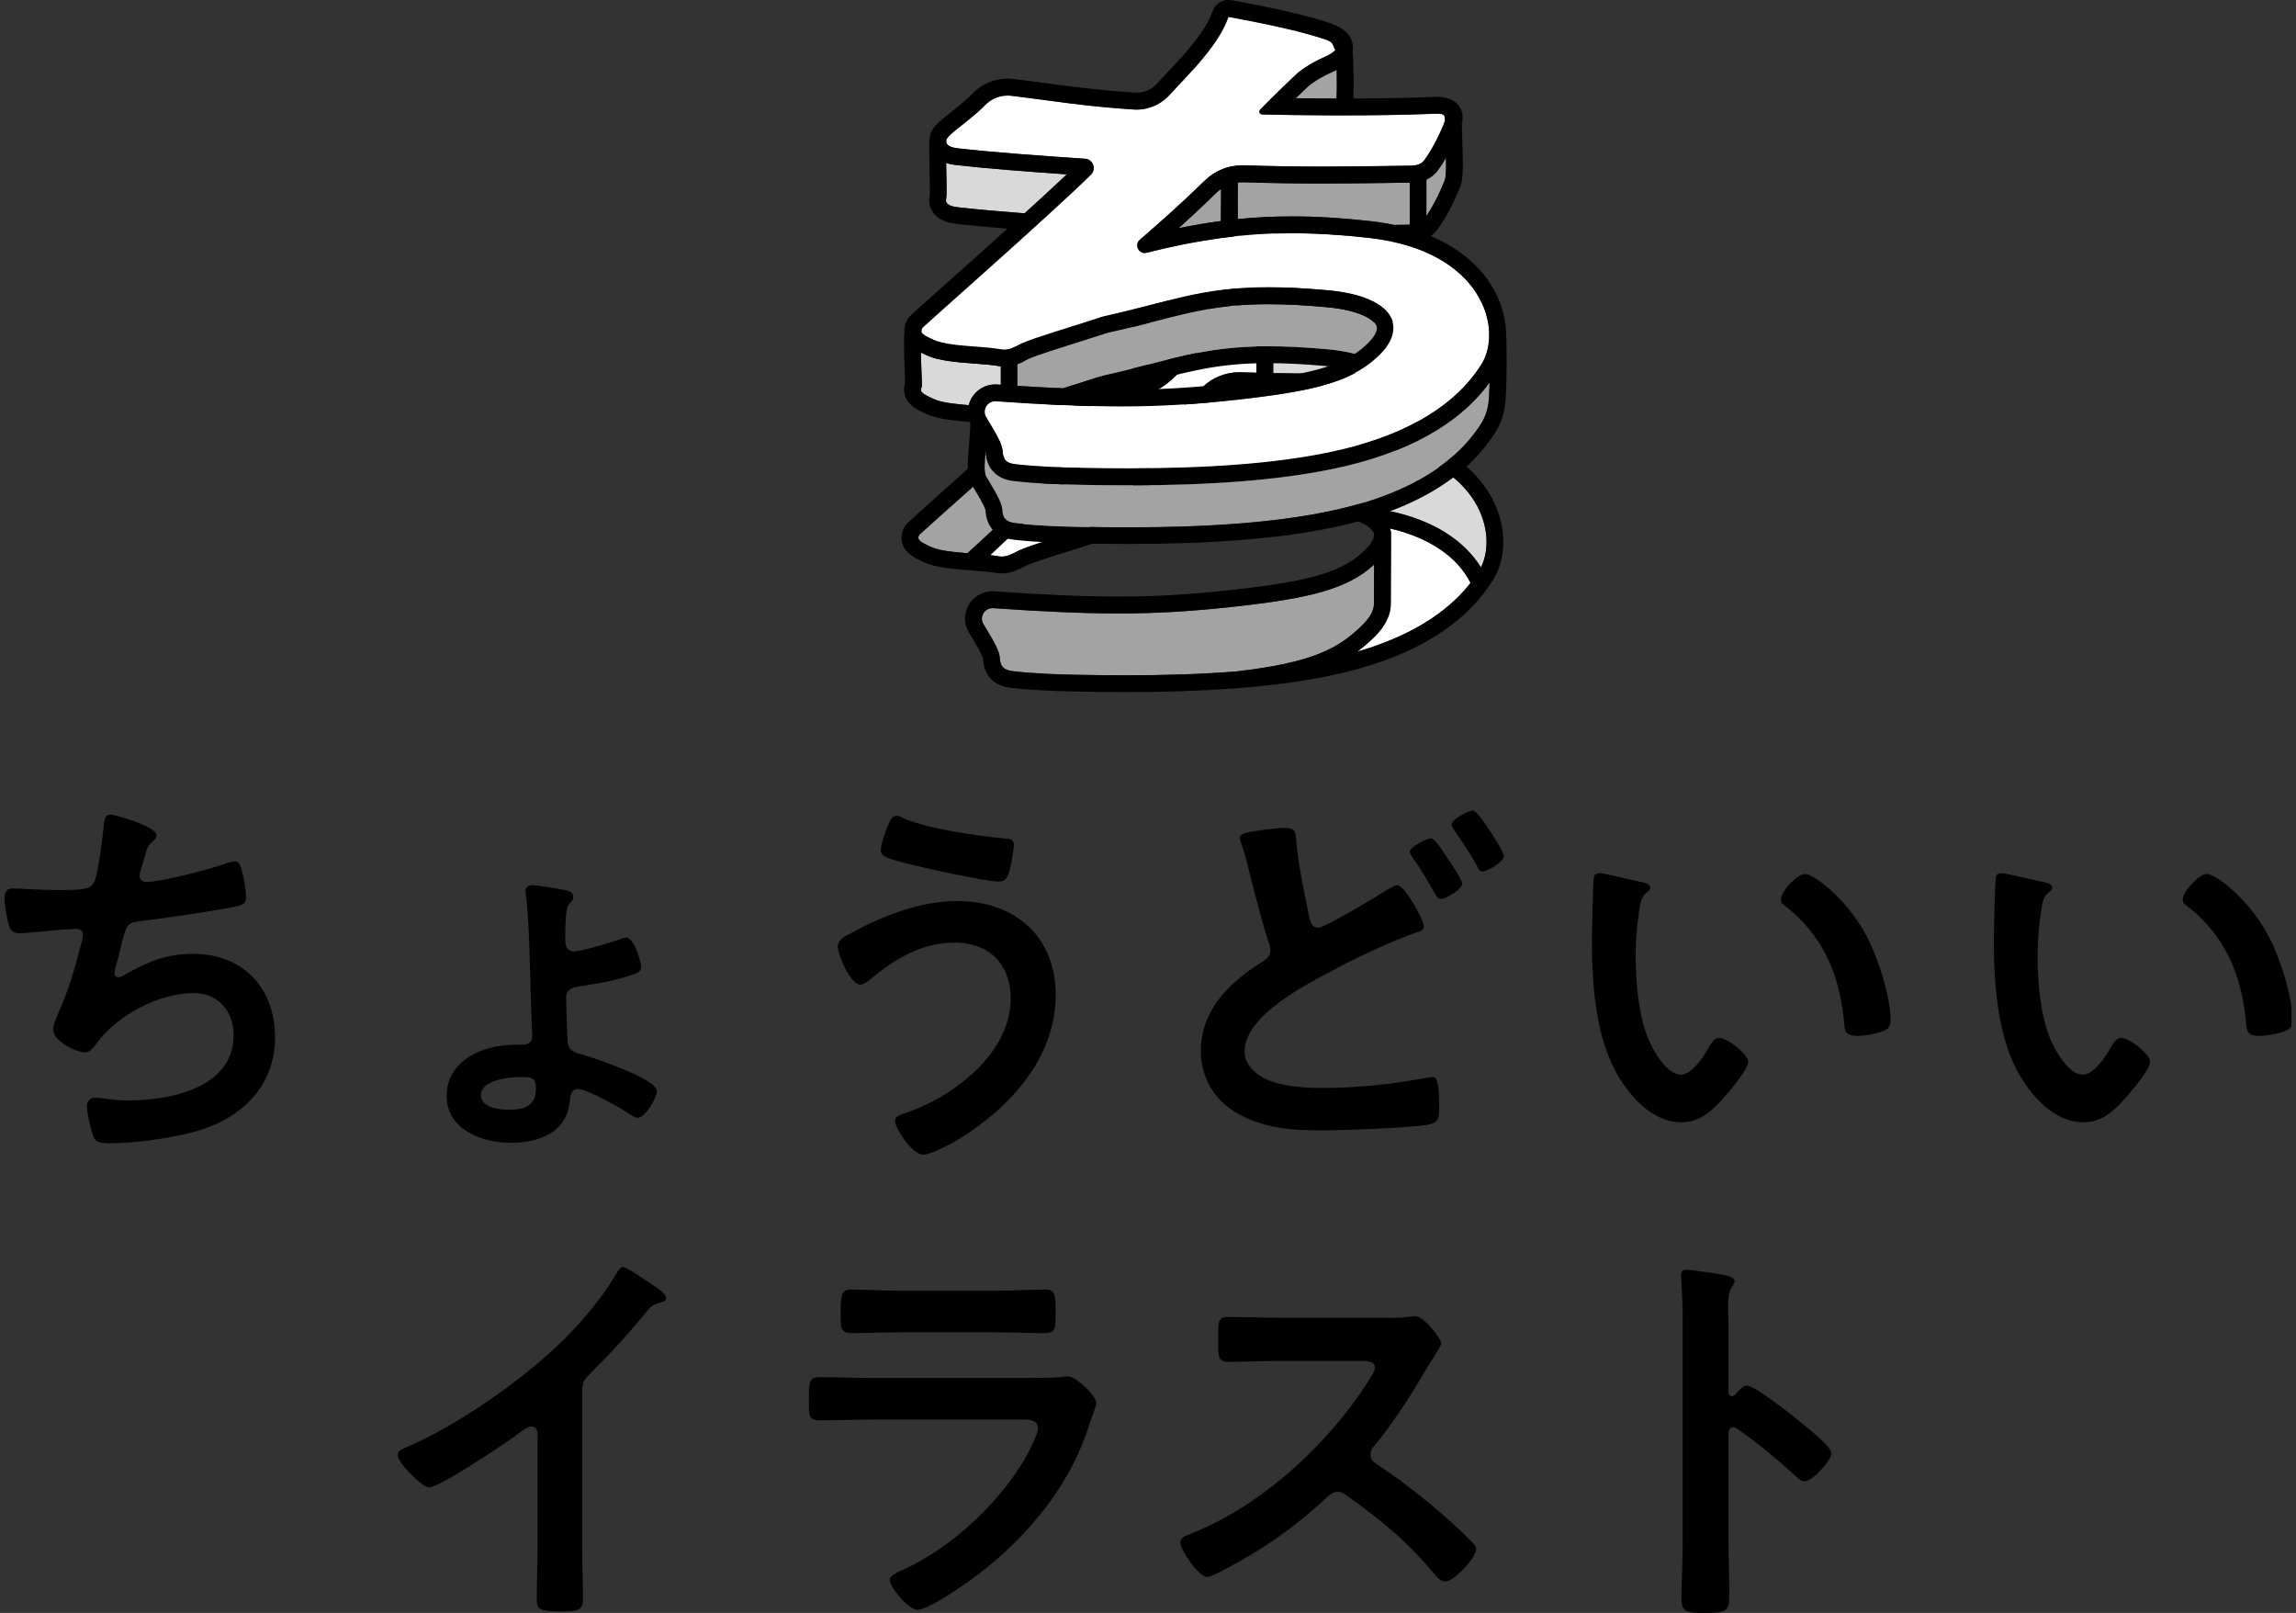 <svg width="252" height="177" viewBox="0 0 252 177" fill="none" xmlns="http://www.w3.org/2000/svg">
<rect x="0" y="0" width="252" height="177" fill="#333333" stroke="none"/>
<g clip-path="url(#clip0_2337_1523)">
<path d="M17.175 91.648C17.175 91.96 17 92.136 16.777 92.312C16.161 92.843 16.073 93.287 15.85 94.13C15.763 94.394 15.719 94.661 15.584 95.017C15.496 95.329 15.318 95.816 15.318 96.124C15.318 96.48 15.584 96.788 16.066 96.788C17.653 96.788 22.905 95.413 24.58 94.837C24.89 94.705 25.42 94.526 25.77 94.526C26.343 94.526 26.43 95.145 26.609 95.765C26.785 96.472 27.007 97.759 27.007 98.511C27.007 99.218 26.522 99.354 25.42 99.574C23.036 100.017 17.832 100.813 15.361 101.08C13.905 101.256 13.861 101.568 13.332 103.65C13.201 104.27 12.978 105.069 12.715 106.044C12.628 106.264 12.584 106.619 12.584 106.843C12.584 107.111 12.715 107.243 13.026 107.243C13.201 107.243 13.38 107.155 13.511 107.067C16.157 105.56 18.142 104.673 21.23 104.673C26.657 104.673 30.186 108.394 30.186 113.845C30.186 119.296 26.39 122.841 21.274 124.216C18.584 124.923 14.876 125.455 12.055 125.455C10.599 125.455 10.38 125.235 10.113 124.304C9.894 123.64 9.54 122.042 9.54 121.378C9.54 120.803 9.938 120.447 10.467 120.447C11.04 120.447 12.365 120.759 14.04 120.759C18.628 120.759 25.642 119.428 25.642 113.581C25.642 110.967 23.923 108.973 21.274 108.973C17.434 108.973 12.847 111.411 10.599 114.512C10.288 114.912 9.894 115.487 9.365 115.487C8.35 115.487 5.836 114.248 5.836 113.005C5.836 112.43 6.234 111.587 6.453 111.055C7.599 108.441 8.172 106.403 8.88 103.698C8.967 103.386 9.099 102.899 9.099 102.591C9.099 102.147 8.788 101.927 8.394 101.927C8.128 101.927 7.734 101.971 7.467 101.971C6.453 102.015 3.011 102.415 2.128 102.415C1.467 102.415 1.157 102.147 0.982 101.528C0.763 100.908 0.497 99.222 0.497 98.602C0.497 97.451 1.201 97.495 1.424 97.495C2.04 97.495 4.643 97.671 6.409 97.671C9.54 97.671 10.026 97.539 10.423 96.608C10.734 95.809 11.263 92 11.35 90.981C11.438 90.361 11.394 89.386 12.102 89.386C12.544 89.386 17.175 90.673 17.175 91.648Z" fill="black"/>
<path d="M62.218 97.719C62.572 97.807 62.922 97.986 62.922 98.426C62.922 98.646 62.835 98.826 62.656 99.002C62.258 99.401 62.039 99.533 62.039 103.166C62.039 104.009 62.393 104.405 63.01 104.405C63.849 104.405 66.981 103.43 67.908 103.118C68.171 103.03 68.393 102.898 68.703 102.898C69.674 102.898 70.379 105.736 70.379 106.088C70.379 106.663 69.806 106.839 69.364 106.975C67.466 107.638 65.704 107.906 63.762 108.214C63.057 108.346 62.13 108.39 62.13 109.545C62.13 110.164 62.262 113.753 62.306 114.376C62.393 115.128 62.835 115.439 63.539 115.615C64.864 115.971 72.098 118.361 72.098 119.736C72.098 120.491 70.817 122.661 69.981 122.661C69.718 122.661 69.408 122.441 69.185 122.306C68.214 121.642 64.466 119.512 63.452 119.512C62.612 119.512 62.612 120.311 62.525 120.931C62.171 124.344 59.039 125.407 56.039 125.407C53.039 125.407 49.025 124.032 49.025 120.267C49.025 116.898 51.981 115.172 54.937 114.772C55.733 114.64 56.525 114.64 57.364 114.64C57.937 114.64 58.423 114.376 58.423 113.709C58.423 113.353 58.247 109.633 58.247 108.833C58.16 105.952 58.072 101.212 57.762 98.554C57.762 98.379 57.674 97.979 57.674 97.803C57.674 97.315 58.028 97.139 58.47 97.139C58.955 97.139 61.645 97.583 62.218 97.715V97.719ZM52.78 120.187C52.78 121.561 54.853 121.781 55.868 121.781C57.499 121.781 58.824 121.382 58.824 119.475C58.824 118.189 58.295 118.189 57.105 118.189C55.915 118.189 52.78 118.5 52.78 120.183V120.187Z" fill="black"/>
<path d="M115.867 109.196C115.867 116.154 110.751 121.649 105.149 125.062C104.4 125.506 102.192 126.701 101.353 126.701C100.028 126.701 98.222 123.688 98.222 122.98C98.222 122.536 98.707 122.36 99.105 122.229C104.4 120.546 110.93 115.714 110.93 109.556C110.93 105.787 108.546 103.441 104.798 103.441C101.05 103.441 98.094 105.303 95.357 107.605C95.094 107.781 94.74 108.049 94.43 108.049C93.371 108.049 91.959 104.86 91.959 103.841C91.959 103.133 92.755 102.733 93.284 102.466C96.813 100.516 100.959 98.877 105.061 98.877C111.327 98.877 115.871 102.689 115.871 109.204L115.867 109.196ZM97.557 90.365C97.733 89.965 97.911 89.522 98.441 89.522C98.66 89.522 98.926 89.654 99.145 89.789C101.926 90.984 107.13 91.696 110.174 92.004C110.791 92.047 111.276 92.047 111.276 92.711C111.276 93.199 110.966 94.925 110.835 95.413C110.616 96.3 110.349 96.743 109.645 96.743C108.232 96.743 101.174 95.193 99.499 94.749C97.645 94.262 96.674 94.042 96.674 93.331C96.674 92.575 97.247 91.069 97.557 90.361V90.365Z" fill="black"/>
<path d="M141.057 90.853C142.29 90.853 142.203 91.472 142.29 92.491C142.557 95.193 143.13 97.81 143.659 100.468C143.79 101.044 143.922 101.799 144.674 101.799C145.469 101.799 151.203 98.298 152.261 97.634C152.615 97.458 153.009 97.147 153.407 97.147C154.155 97.147 156.276 100.959 156.276 101.667C156.276 102.11 155.746 102.242 155.436 102.33C152.878 103.217 148.688 105.168 146.261 106.495C143.261 108.089 136.601 111.458 136.601 115.403C136.601 116.997 138.101 118.149 139.469 118.636C141.323 119.3 143.44 119.388 145.382 119.388C147.677 119.388 149.969 119.212 152.265 118.944C153.06 118.856 156.192 118.368 156.852 118.236C156.984 118.193 157.162 118.193 157.294 118.193C157.911 118.193 157.954 120.011 157.954 121.03V121.561C157.954 122.757 157.867 123.2 156.721 123.424C154.735 123.779 147.279 124.043 144.987 124.043C141.721 124.043 138.721 123.823 135.812 122.181C133.254 120.718 131.798 118.236 131.798 115.311C131.798 110.879 134.885 107.866 138.371 105.652C138.9 105.296 139.429 105.032 139.429 104.277C139.429 104.009 139.385 103.789 139.298 103.569C138.681 101.887 137.535 97.323 137.046 95.373C136.783 94.309 136.604 93.554 136.207 92.491C136.163 92.315 136.075 92.092 136.075 91.96C136.075 91.34 137.444 91.252 138.988 91.028C139.648 90.941 140.356 90.853 141.06 90.853H141.057ZM158.794 94.042C159.104 94.485 160.469 96.524 160.469 96.967C160.469 97.631 158.659 98.65 158.13 98.65C157.776 98.65 157.688 98.386 157.29 97.719C156.717 96.7 156.009 95.504 155.349 94.529C155.173 94.262 154.732 93.73 154.732 93.466C154.732 92.935 156.586 92.004 157.071 92.004C157.513 92.004 158.527 93.642 158.79 94.042H158.794ZM163.425 91.028C163.735 91.472 165.056 93.51 165.056 93.91C165.056 94.617 163.203 95.636 162.717 95.636C162.363 95.636 162.232 95.281 162.1 95.017C161.261 93.466 160.425 92.315 159.454 90.853C159.411 90.765 159.323 90.633 159.323 90.497C159.323 89.877 161.221 88.946 161.662 88.946C162.06 88.946 163.031 90.453 163.429 91.028H163.425Z" fill="black"/>
<path d="M180.147 96.791C180.501 96.879 181.118 96.967 181.118 97.411C181.118 97.675 180.943 97.766 180.677 97.986C180.06 98.474 180.016 99.361 179.881 100.113C179.662 101.663 179.527 103.214 179.527 104.809C179.527 107.778 179.793 111.279 180.939 114.068C181.469 115.308 182.925 117.925 184.468 117.925C185.702 117.925 186.983 115.975 187.512 115C187.779 114.556 188.129 113.893 188.702 113.893C189.629 113.893 191.877 115.711 191.877 116.506C191.877 117.349 189.892 119.652 189.275 120.363C187.994 121.825 186.629 123.156 184.556 123.156C181.29 123.156 178.731 120.187 177.275 117.485C175.071 113.321 174.717 107.738 174.717 103.038C174.717 102.33 174.848 96.7 174.936 96.304C174.98 95.948 175.246 95.816 175.553 95.816C176.126 95.816 179.392 96.659 180.14 96.791H180.147ZM198.103 95.904C199.074 95.904 202.778 98.698 204.899 102.774C206.132 105.124 207.501 109.332 207.501 111.99C207.501 112.833 207.059 113.053 206.311 113.273C205.607 113.493 204.592 113.673 203.84 113.673C202.428 113.673 202.472 113.053 202.384 111.99C201.855 106.806 200.045 102.594 195.855 99.361C195.589 99.185 195.457 99.005 195.457 98.698C195.457 97.854 197.22 95.904 198.103 95.904Z" fill="black"/>
<path d="M224.263 96.791C224.617 96.879 225.234 96.967 225.234 97.411C225.234 97.675 225.059 97.766 224.792 97.986C224.176 98.474 224.132 99.361 223.997 100.113C223.778 101.663 223.643 103.214 223.643 104.809C223.643 107.778 223.909 111.279 225.055 114.068C225.584 115.308 227.04 117.925 228.584 117.925C229.818 117.925 231.099 115.975 231.628 115C231.894 114.556 232.245 113.893 232.818 113.893C233.745 113.893 235.993 115.711 235.993 116.506C235.993 117.349 234.007 119.652 233.391 120.363C232.11 121.825 230.745 123.156 228.672 123.156C225.405 123.156 222.847 120.187 221.391 117.485C219.187 113.321 218.833 107.738 218.833 103.038C218.833 102.33 218.964 96.7 219.052 96.304C219.095 95.948 219.362 95.816 219.668 95.816C220.241 95.816 223.508 96.659 224.256 96.791H224.263ZM242.219 95.904C243.19 95.904 246.894 98.698 249.015 102.774C250.248 105.124 251.617 109.332 251.617 111.99C251.617 112.833 251.175 113.053 250.427 113.273C249.723 113.493 248.708 113.673 247.956 113.673C246.544 113.673 246.588 113.053 246.5 111.99C245.971 106.806 244.161 102.594 239.971 99.361C239.704 99.185 239.573 99.005 239.573 98.698C239.573 97.854 241.34 95.904 242.219 95.904Z" fill="black"/>
<path d="M63.897 169.691C63.897 171.641 63.985 173.591 63.985 175.497C63.985 176.692 63.412 176.828 61.781 176.828C59.354 176.828 58.912 176.696 58.912 175.541C58.912 173.635 59 171.729 59 169.826V157.773C59 157.509 59.131 156.534 58.295 156.534C57.854 156.534 56.927 157.289 56.576 157.553C55.251 158.528 48.237 163.224 47.091 163.224C46.343 163.224 43.649 160.522 43.649 159.679C43.649 159.235 44.047 159.06 44.354 158.928C50.131 156.49 57.237 151.526 61.693 147.186C63.989 144.928 66.061 142.446 67.693 139.696C67.824 139.477 68.091 139.033 68.397 139.033C68.704 139.033 70.072 139.964 71.397 140.851C71.883 141.163 73.116 141.914 73.116 142.446C73.116 142.713 72.897 142.801 72.674 142.889C71.704 143.153 71.572 143.201 70.956 143.953C68.839 146.522 67.251 148.253 64.912 150.599C64.251 151.262 63.897 151.574 63.897 152.593V169.698V169.691Z" fill="black"/>
<path d="M112.425 151.211C113.44 151.211 115.469 151.211 116.396 151.123C116.615 151.079 116.969 151.035 117.192 151.035C118.119 151.035 120.323 153.161 120.323 153.96C120.323 154.272 119.969 155.111 119.75 155.779C119.046 157.905 118.338 159.767 117.192 161.761C114.987 165.706 111.59 169.427 108.061 172.22C106.827 173.239 102.061 176.652 100.692 176.652C99.677 176.652 97.648 174.126 97.648 173.371C97.648 172.839 98.75 172.44 99.192 172.22C104.488 169.826 109.911 164.731 112.736 159.635C113.046 159.059 113.925 157.329 113.925 156.754C113.925 155.691 112.736 155.779 112.028 155.779H95.615C93.761 155.779 91.911 155.866 90.013 155.866C88.78 155.866 88.78 155.423 88.78 153.696C88.78 151.438 88.824 151.127 90.061 151.127C91.915 151.127 93.809 151.215 95.707 151.215H112.425V151.211ZM109.469 141.639C111.279 141.639 113.528 141.507 114.674 141.507C115.82 141.507 115.863 141.995 115.863 144.209C115.863 145.716 115.863 146.291 114.674 146.291C112.907 146.291 111.188 146.203 109.469 146.203H98.659C96.94 146.203 95.218 146.291 93.499 146.291C92.265 146.291 92.265 145.76 92.265 144.121C92.265 142.039 92.353 141.507 93.455 141.507C94.689 141.507 96.94 141.639 98.659 141.639H109.469Z" fill="black"/>
<path d="M152.483 144.609C153.187 144.609 153.939 144.609 154.381 144.521C154.647 144.521 155.085 144.433 155.352 144.433C156.279 144.433 158.176 146.87 158.176 147.446C158.176 147.666 157.691 148.377 157.206 149.173C156.943 149.572 156.676 150.016 156.501 150.324C154.738 153.293 152.972 156.083 150.768 158.744C150.549 159.012 150.414 159.232 150.414 159.587C150.414 160.119 150.68 160.386 151.074 160.65C153.501 162.245 156.322 164.415 158.53 166.365C159.589 167.297 160.691 168.316 161.706 169.379C161.881 169.555 162.016 169.734 162.016 169.998C162.016 170.929 159.589 173.543 158.662 173.543C158.176 173.543 157.866 173.232 157.56 172.88C154.384 169.067 151.735 166.941 147.812 164.107C147.458 163.84 147.195 163.708 146.797 163.708C146.224 163.708 145.826 164.151 145.472 164.459C142.206 167.517 138.414 170.174 134.443 172.212C134.045 172.432 132.899 173.056 132.502 173.056C131.575 173.056 129.545 170.086 129.545 169.287C129.545 168.756 130.075 168.536 130.472 168.4C138.283 165.387 145.691 158.608 150.147 151.607C150.366 151.251 150.899 150.5 150.899 150.1C150.899 149.437 150.282 149.349 149.618 149.349H140.487C138.589 149.349 136.691 149.437 134.797 149.437C133.607 149.437 133.695 148.773 133.695 146.735C133.695 145.184 133.651 144.521 134.753 144.521C136.651 144.521 138.549 144.609 140.487 144.609H152.487H152.483Z" fill="black"/>
<path d="M191.75 152.054C192.633 152.054 197.045 155.555 197.925 156.306C198.541 156.838 201.012 158.744 201.012 159.496C201.012 160.247 198.939 162.553 198.056 162.553C197.702 162.553 197.352 162.241 197.085 161.978C194.702 159.851 193.29 158.653 190.688 156.794C190.556 156.706 190.421 156.618 190.246 156.618C189.848 156.618 189.717 156.974 189.717 157.326V169.423C189.717 171.193 189.804 172.924 189.804 174.694C189.804 176.733 189.761 177 187.067 177C185.304 177 184.553 176.956 184.553 175.494C184.553 173.499 184.684 171.505 184.684 169.511V144.253C184.684 143.102 184.596 141.903 184.553 140.796C184.553 140.576 184.509 140.177 184.509 139.997C184.509 139.553 184.64 139.333 185.082 139.333C185.348 139.333 186.272 139.465 186.582 139.509C188.567 139.777 190.377 139.953 190.377 140.573C190.377 140.749 190.246 141.016 190.158 141.148C189.761 141.636 189.673 142.299 189.673 143.498C189.673 144.161 189.717 145.005 189.717 146.112V152.758C189.717 153.113 189.936 153.201 190.071 153.201C190.246 153.201 190.337 153.157 190.469 153.025C190.779 152.67 191.264 152.05 191.75 152.05V152.054Z" fill="black"/>
<path d="M149.955 48.809C146.94 48.468 144.177 48.295 141.52 48.295C136.404 48.295 131.663 48.944 126.24 50.275L126.218 56.126C130.327 55.066 133.597 54.238 138.937 54.238C140.82 54.238 142.958 54.34 145.484 54.571C147.531 54.758 149.119 55.169 150.276 55.722C157.586 56.613 160.98 59.77 162.542 62.262C164.52 58.281 162.064 50.176 149.955 48.809Z" fill="#D9D9D9"/>
<path d="M152.568 57.992C152.575 58.017 152.583 58.047 152.586 58.072C152.645 58.197 152.685 58.329 152.685 58.476L152.656 66.24C152.674 67.435 152.068 68.692 150.9 69.854C150.28 70.474 149.641 71.024 148.966 71.522C154.331 69.968 158.659 67.501 161.415 63.974C159.977 61.089 156.842 58.981 152.564 57.988L152.568 57.992Z" fill="white"/>
<path d="M139.743 40.942C141.506 40.975 143.119 40.989 144.787 40.989C147.531 40.989 150.425 40.949 154.407 40.89C155.334 40.876 155.728 40.744 156.148 40.135C157.06 38.812 157.805 37.291 158.301 35.978C158.557 35.359 158.294 35.183 157.338 35.183C157.151 35.183 156.936 35.19 156.695 35.201C153.816 35.315 150.341 35.362 146.962 35.362C144.407 35.362 141.914 35.337 139.761 35.293L139.739 40.938L139.743 40.942Z" fill="#D9D9D9"/>
<path d="M141.977 30.864C142.586 30.278 143.988 29.427 144.991 29.006C145.426 28.815 146.072 28.474 146.261 28.199C146.564 27.756 146.134 27.352 145.057 26.993C143.032 26.319 140.05 25.586 135.404 24.717L135.378 31.579C138.674 32.177 139.911 32.382 140.331 32.448C140.867 31.931 141.397 31.429 141.981 30.868L141.977 30.864Z" fill="#D9D9D9"/>
<path d="M150.797 66.247L150.812 61.962C147.849 64.682 143.659 65.664 135.502 66.574C131.057 67.061 127.261 67.321 122.776 67.321C118.962 67.321 114.645 67.134 109.006 66.742C108.977 66.742 108.951 66.742 108.922 66.742C108.057 66.742 107.477 67.681 107.911 68.454C108.324 69.187 109.586 71.031 109.718 72.065C109.751 73.198 110.221 73.55 111.167 73.656C113.528 73.924 115.907 74.015 118.418 74.059C120.181 74.096 121.893 74.114 123.553 74.114C127.933 74.114 131.969 73.982 135.666 73.693C144.017 72.736 146.922 71.2 149.586 68.542C150.389 67.743 150.808 66.951 150.797 66.251V66.247Z" fill="#A3A3A3"/>
<path d="M136.02 40.85C136.079 40.85 136.134 40.85 136.192 40.85C136.787 40.868 137.352 40.883 137.904 40.898L137.925 34.769C137.925 34.435 138.104 34.149 138.367 33.988C137.601 33.852 136.539 33.665 135.068 33.398C134.429 34.867 133.447 36.286 131.688 38.332C131.415 38.625 131.174 38.907 130.918 39.208C130.309 39.923 129.619 40.733 128.557 41.693C127.167 42.947 125.601 43.556 124.024 43.442C122.48 43.336 121.086 43.218 119.707 43.075L119.681 49.843C119.681 50.092 119.579 50.326 119.404 50.499C118.798 51.093 118.09 51.796 117.305 52.574C114.9 54.96 111.732 58.105 108.678 60.913C108.966 60.946 109.236 60.983 109.481 61.023C109.659 61.056 109.816 61.075 109.97 61.075C110.517 61.075 110.973 60.858 111.846 60.4C113.189 59.777 117.762 58.443 120.805 57.438C122.105 57.152 123.28 56.87 124.378 56.591L124.404 49.883C124.404 49.678 124.477 49.487 124.59 49.333C124.637 49.219 124.699 49.113 124.809 49.018C127.535 46.639 129.141 45.231 131.955 42.5C133.046 41.44 134.506 40.843 136.02 40.843V40.85Z" fill="white"/>
<path d="M133.557 26.568C132.988 27.51 132.196 28.562 131.024 29.926C130.188 30.828 129.145 31.964 127.977 33.207C127.32 33.907 126.473 34.383 125.557 34.6V41.407C126.283 41.158 126.889 40.722 127.331 40.322C128.302 39.446 128.951 38.684 129.524 38.009C129.798 37.686 130.053 37.386 130.32 37.1C132.101 35.029 132.999 33.676 133.55 32.239C133.539 32.184 133.531 32.125 133.531 32.067L133.553 26.572L133.557 26.568Z" fill="#A3A3A3"/>
<path d="M124.448 34.732C124.338 34.732 124.229 34.728 124.119 34.721C118.331 34.325 115.882 33.845 110.7 33.214C110.561 33.196 110.422 33.188 110.284 33.188C109.357 33.188 108.459 33.562 107.805 34.241C106.284 35.821 103.711 37.459 103.572 38.002C103.419 38.519 103.795 38.86 104.835 38.977C108.973 39.446 114.094 39.802 118.783 40.121C119.393 40.161 119.758 40.693 119.714 41.22C121.134 41.367 122.557 41.492 124.148 41.598C124.652 41.631 125.123 41.55 125.553 41.404V34.596C125.192 34.681 124.82 34.732 124.444 34.732H124.448Z" fill="#D9D9D9"/>
<path d="M117.846 49.454L117.868 43.354C112.291 48.603 101.043 58.49 100.905 58.692C100.561 59.187 100.978 59.473 102.222 60.03C103.087 60.426 104.631 60.584 106.175 60.708C109.565 57.666 113.284 53.978 116.014 51.265C116.685 50.598 117.302 49.989 117.846 49.454Z" fill="#A3A3A3"/>
<path d="M150.159 46.972C147.028 46.62 144.203 46.448 141.521 46.448C137.389 46.448 133.422 46.855 129.057 47.742C130.364 46.572 131.594 45.429 133.232 43.834C133.977 43.112 134.991 42.698 136.021 42.698C136.061 42.698 136.097 42.698 136.137 42.698C139.4 42.797 141.988 42.837 144.787 42.837C147.586 42.837 150.382 42.797 154.433 42.738C155.488 42.723 156.692 42.588 157.659 41.187C158.564 39.875 159.4 38.266 160.013 36.656C160.436 35.601 160.174 34.845 159.871 34.395C159.166 33.335 157.885 33.335 157.338 33.335C157.13 33.335 156.9 33.342 156.608 33.357C153.999 33.46 150.655 33.515 146.962 33.515C145.261 33.515 143.542 33.504 141.907 33.482C142.141 33.258 142.375 33.035 142.615 32.803L143.243 32.202C143.63 31.832 144.809 31.084 145.699 30.71C146.714 30.27 147.404 29.783 147.769 29.251C148.192 28.639 148.302 27.899 148.075 27.217C147.685 26.044 146.495 25.527 145.634 25.237C143.214 24.431 139.787 23.635 134.849 22.733C134.74 22.711 134.627 22.704 134.521 22.704C133.758 22.704 133.057 23.181 132.791 23.925C132.367 25.105 131.692 26.315 129.652 28.694L129.072 29.321C128.36 30.091 127.535 30.982 126.638 31.938C126.072 32.54 125.273 32.884 124.448 32.884C124.378 32.884 124.313 32.884 124.243 32.877C120.181 32.598 117.846 32.287 114.886 31.891C113.674 31.729 112.422 31.561 110.919 31.378C110.707 31.352 110.492 31.337 110.28 31.337C108.857 31.337 107.47 31.927 106.481 32.954C105.835 33.625 104.93 34.343 104.131 34.977C102.744 36.077 102.036 36.638 101.799 37.507C101.598 38.214 101.7 38.925 102.087 39.516C102.806 40.608 104.178 40.762 104.627 40.813C108.2 41.217 112.517 41.543 116.78 41.836C116.78 41.836 116.78 41.84 116.78 41.843C113.189 45.234 107.01 50.748 103.123 54.212C100.749 56.331 99.503 57.474 99.386 57.64C98.824 58.454 98.919 59.209 99.025 59.59C99.353 60.77 100.477 61.273 101.466 61.716C102.733 62.295 104.729 62.449 106.663 62.596C107.616 62.669 108.514 62.739 109.156 62.845C109.441 62.897 109.707 62.922 109.966 62.922C110.992 62.922 111.798 62.508 112.649 62.061C113.474 61.691 115.857 60.943 117.963 60.279C119.101 59.924 120.273 59.553 121.284 59.22C123.291 58.78 125.032 58.329 126.572 57.933C130.754 56.855 133.776 56.078 138.929 56.078C140.827 56.078 142.911 56.184 145.309 56.404C147.192 56.577 148.484 56.932 149.342 57.321C149.444 57.401 149.564 57.46 149.696 57.493C150.349 57.845 150.67 58.208 150.765 58.472C150.922 58.904 150.586 59.594 149.867 60.309C147.448 62.721 144.042 63.754 135.294 64.726C130.535 65.25 126.908 65.463 122.773 65.463C119.054 65.463 114.846 65.287 109.127 64.887C109.058 64.883 108.985 64.88 108.915 64.88C107.853 64.88 106.861 65.455 106.324 66.379C105.788 67.307 105.78 68.417 106.306 69.349C106.401 69.517 106.536 69.737 106.693 69.994C106.988 70.481 107.766 71.746 107.882 72.248C107.988 74.121 109.076 75.265 110.955 75.478C113.565 75.771 116.174 75.852 118.382 75.892C120.167 75.929 121.908 75.947 123.55 75.947C127.9 75.947 131.824 75.815 135.375 75.551C135.4 75.551 135.422 75.558 135.448 75.558C135.481 75.558 135.517 75.558 135.55 75.555C135.659 75.544 135.758 75.529 135.867 75.518C139.623 75.221 142.951 74.774 145.904 74.165C154.557 72.384 160.597 68.854 163.856 63.67C165.334 61.32 165.378 58.036 163.969 55.096C162.728 52.504 159.287 47.998 150.152 46.965L150.159 46.972ZM146.962 35.366C150.342 35.366 153.816 35.318 156.696 35.205C156.936 35.194 157.148 35.186 157.338 35.186C158.294 35.186 158.553 35.362 158.301 35.982C157.805 37.291 157.061 38.816 156.148 40.139C155.728 40.744 155.334 40.879 154.407 40.894C150.426 40.953 147.531 40.993 144.787 40.993C143.119 40.993 141.506 40.978 139.743 40.945L139.765 35.3C141.915 35.344 144.411 35.37 146.966 35.37L146.962 35.366ZM146.258 28.199C146.068 28.474 145.426 28.819 144.988 29.006C143.984 29.427 142.583 30.281 141.973 30.864C141.389 31.425 140.86 31.927 140.324 32.444C139.904 32.378 138.667 32.173 135.371 31.576L135.397 24.713C140.043 25.582 143.024 26.315 145.05 26.989C146.126 27.349 146.557 27.756 146.254 28.196L146.258 28.199ZM103.576 38.002C103.711 37.456 106.284 35.821 107.809 34.241C108.463 33.562 109.36 33.188 110.287 33.188C110.426 33.188 110.565 33.196 110.704 33.214C115.886 33.845 118.335 34.325 124.123 34.721C124.233 34.728 124.342 34.732 124.451 34.732C125.78 34.732 127.061 34.182 127.977 33.203C129.145 31.96 130.192 30.824 131.024 29.922C132.192 28.562 132.988 27.506 133.557 26.564L133.535 32.059C133.535 32.118 133.543 32.177 133.554 32.232C133.002 33.669 132.105 35.021 130.324 37.093C130.057 37.379 129.798 37.683 129.528 38.002C128.955 38.673 128.309 39.435 127.335 40.315C126.63 40.949 125.503 41.686 124.156 41.598C122.565 41.488 121.138 41.367 119.722 41.22C119.765 40.693 119.4 40.161 118.791 40.121C114.101 39.802 108.981 39.446 104.842 38.977C103.802 38.859 103.426 38.519 103.58 38.002H103.576ZM100.904 58.692C101.043 58.49 112.291 48.603 117.868 43.354L117.846 49.454C117.302 49.989 116.685 50.601 116.014 51.265C113.28 53.977 109.565 57.662 106.174 60.708C104.631 60.587 103.087 60.429 102.222 60.03C100.977 59.473 100.561 59.187 100.904 58.692ZM120.806 57.442C117.762 58.446 113.193 59.784 111.846 60.404C110.974 60.862 110.517 61.078 109.97 61.078C109.817 61.078 109.66 61.06 109.481 61.027C109.236 60.983 108.966 60.95 108.678 60.917C111.729 58.105 114.897 54.964 117.306 52.577C118.09 51.8 118.798 51.096 119.404 50.502C119.579 50.33 119.681 50.092 119.681 49.846L119.707 43.079C121.087 43.222 122.481 43.339 124.024 43.446C125.605 43.559 127.17 42.951 128.557 41.697C129.619 40.736 130.309 39.926 130.919 39.212C131.174 38.911 131.415 38.629 131.689 38.335C133.448 36.29 134.426 34.871 135.068 33.401C136.539 33.669 137.597 33.856 138.367 33.991C138.105 34.153 137.929 34.442 137.926 34.772L137.904 40.901C137.353 40.887 136.787 40.872 136.192 40.854C136.134 40.854 136.079 40.854 136.021 40.854C134.506 40.854 133.046 41.451 131.955 42.511C129.145 45.242 127.539 46.65 124.809 49.029C124.703 49.124 124.638 49.23 124.59 49.344C124.473 49.498 124.404 49.685 124.404 49.894L124.378 56.602C123.28 56.877 122.108 57.163 120.806 57.449V57.442ZM138.94 54.238C133.597 54.238 130.331 55.07 126.222 56.126L126.243 50.275C131.667 48.944 136.408 48.295 141.524 48.295C144.181 48.295 146.944 48.468 149.958 48.809C162.068 50.176 164.528 58.285 162.546 62.262C160.987 59.77 157.59 56.613 150.28 55.722C149.123 55.165 147.535 54.758 145.488 54.571C142.962 54.34 140.824 54.238 138.94 54.238ZM118.422 74.052C115.908 74.008 113.528 73.916 111.171 73.648C110.225 73.542 109.755 73.19 109.722 72.058C109.59 71.024 108.328 69.18 107.915 68.447C107.481 67.673 108.061 66.735 108.926 66.735C108.955 66.735 108.981 66.735 109.01 66.735C114.649 67.127 118.966 67.314 122.78 67.314C127.265 67.314 131.061 67.054 135.506 66.566C143.667 65.661 147.853 64.674 150.816 61.955L150.801 66.24C150.812 66.936 150.393 67.732 149.59 68.531C146.926 71.189 144.017 72.721 135.67 73.681C131.973 73.971 127.937 74.103 123.557 74.103C121.897 74.103 120.185 74.085 118.422 74.048V74.052ZM148.951 71.515C149.626 71.016 150.265 70.467 150.885 69.847C152.053 68.685 152.659 67.428 152.637 66.233L152.666 58.472C152.666 58.325 152.626 58.19 152.568 58.069C152.561 58.043 152.557 58.014 152.55 57.988C156.823 58.981 159.955 61.086 161.393 63.971C158.641 67.494 154.312 69.961 148.951 71.511V71.515Z" fill="black"/>
<path d="M125.214 43.196C124.707 43.196 124.294 42.782 124.294 42.272V33.951C124.294 33.441 124.707 33.027 125.214 33.027C125.721 33.027 126.134 33.441 126.134 33.951V42.272C126.134 42.782 125.721 43.196 125.214 43.196Z" fill="black"/>
<path d="M158.706 17.308C158.465 17.719 158.217 18.118 157.958 18.488C157.312 19.423 156.56 19.794 155.819 19.94C155.582 21.355 155.775 22.972 155.867 24.438C156.075 24.325 156.246 24.156 156.421 23.903C157.334 22.58 158.078 21.058 158.575 19.746C158.706 19.431 158.724 18.437 158.706 17.308Z" fill="#A3A3A3"/>
<path d="M155.823 19.94C155.454 20.014 155.086 20.032 154.735 20.039C150.684 20.098 147.827 20.138 145.09 20.138C142.352 20.138 139.703 20.098 136.44 19.999C136.4 19.999 136.363 19.999 136.323 19.999C136.17 19.999 136.013 20.01 135.86 20.028L135.845 24.046C137.842 23.844 139.812 23.745 141.823 23.745C144.506 23.745 147.334 23.918 150.462 24.27C151.378 24.372 152.232 24.512 153.035 24.68C153.564 24.673 154.108 24.666 154.681 24.654C155.221 24.647 155.579 24.596 155.867 24.434C155.776 22.968 155.586 21.352 155.819 19.936L155.823 19.94Z" fill="#A3A3A3"/>
<path d="M146.213 51.467C140.374 52.669 133.064 53.252 123.86 53.252C122.217 53.252 120.476 53.233 118.692 53.197C116.484 53.157 113.874 53.076 111.265 52.783C109.382 52.57 108.298 51.426 108.192 49.553C108.185 49.52 108.166 49.476 108.155 49.436C108.061 50.689 107.995 51.855 108.196 52.207C108.608 52.94 109.871 54.784 110.002 55.818C110.035 56.951 110.506 57.303 111.451 57.409C113.812 57.676 116.192 57.768 118.703 57.812C120.462 57.849 122.177 57.867 123.838 57.867C132.498 57.867 139.819 57.354 145.823 56.118C153.443 54.55 159.45 51.441 162.589 46.448C162.976 45.836 163.242 45.092 163.363 44.274C163.428 43.842 163.472 42.976 163.501 41.95C160.118 46.598 154.312 49.795 146.217 51.459L146.213 51.467Z" fill="#A3A3A3"/>
<path d="M110.276 40.223C110.017 40.223 109.754 40.198 109.466 40.146C108.824 40.036 107.926 39.967 106.973 39.897C105.043 39.75 103.043 39.596 101.776 39.017C101.546 38.914 101.305 38.805 101.072 38.687C101.105 40.443 101.218 42.408 101.181 42.456C100.838 42.951 101.254 43.237 102.499 43.794C103.338 44.179 104.82 44.34 106.32 44.461C106.389 44.193 106.492 43.933 106.634 43.684C107.17 42.76 108.163 42.184 109.225 42.184C109.294 42.184 109.364 42.184 109.437 42.192C109.835 42.221 110.218 42.247 110.601 42.273C110.776 41.543 110.827 40.901 110.842 40.179C110.659 40.209 110.473 40.227 110.276 40.227V40.223Z" fill="#D9D9D9"/>
<path d="M151.078 35.78C150.863 35.179 149.473 34.065 145.622 33.709C143.224 33.489 141.141 33.383 139.243 33.383C134.09 33.383 131.068 34.16 126.885 35.238C125.345 35.634 123.601 36.085 121.597 36.525C120.586 36.858 119.411 37.225 118.276 37.584C116.17 38.244 113.787 38.995 112.962 39.365C112.276 39.725 111.612 40.062 110.845 40.179C110.834 40.901 110.783 41.543 110.604 42.273C112.834 42.423 114.831 42.533 116.659 42.613C118.163 42.141 119.769 41.642 121.086 41.206C128.367 39.611 131.779 37.998 139.217 37.998C141.1 37.998 143.239 38.101 145.765 38.332C146.878 38.434 147.852 38.603 148.699 38.823C149.246 38.46 149.732 38.06 150.181 37.609C150.9 36.895 151.235 36.206 151.078 35.773V35.78Z" fill="#A3A3A3"/>
<path d="M134.006 24.255L134.02 20.736C133.849 20.857 133.688 20.985 133.538 21.131C131.9 22.723 130.67 23.866 129.363 25.039C130.954 24.717 132.495 24.456 134.009 24.259L134.006 24.255Z" fill="#A3A3A3"/>
<path d="M143.549 9.5L142.922 10.101C142.681 10.332 142.444 10.555 142.21 10.779C143.662 10.797 145.177 10.808 146.692 10.812C146.735 9.936 146.735 8.715 146.706 7.663C146.491 7.78 146.257 7.894 146.002 8.004C145.111 8.378 143.933 9.126 143.546 9.496L143.549 9.5Z" fill="#A3A3A3"/>
<path d="M117.094 19.134C112.831 18.84 108.51 18.514 104.937 18.111C104.725 18.085 104.306 18.038 103.849 17.88C103.882 19.548 103.933 21.454 103.857 21.766C103.703 22.283 104.079 22.623 105.119 22.741C107.353 22.994 109.871 23.214 112.455 23.412C114.185 21.843 115.809 20.351 117.097 19.134H117.094Z" fill="#D9D9D9"/>
<path d="M102.528 37.327C104.072 38.035 107.787 37.983 109.787 38.328C109.966 38.361 110.123 38.379 110.276 38.379C110.824 38.379 111.28 38.163 112.152 37.705C113.495 37.082 118.068 35.747 121.112 34.743C128.393 33.148 131.802 31.535 139.243 31.535C141.126 31.535 143.265 31.638 145.79 31.869C152.98 32.529 154.527 35.887 151.476 38.926C151.243 39.157 150.998 39.373 150.75 39.586C149.663 40.498 148.403 41.206 146.856 41.774C146.827 41.785 146.801 41.796 146.776 41.803C146.56 41.88 146.334 41.957 146.108 42.031C146.046 42.049 145.984 42.071 145.922 42.089C145.71 42.155 145.487 42.218 145.265 42.28C145.181 42.306 145.093 42.328 145.009 42.353C144.794 42.412 144.575 42.467 144.352 42.522C144.247 42.547 144.137 42.573 144.031 42.599C143.816 42.65 143.593 42.698 143.367 42.745C143.239 42.771 143.112 42.8 142.984 42.826C142.761 42.87 142.539 42.914 142.309 42.958C142.159 42.987 142.009 43.013 141.856 43.039C141.633 43.079 141.407 43.119 141.177 43.156C141.002 43.185 140.82 43.215 140.637 43.24C140.415 43.273 140.196 43.31 139.966 43.343C139.754 43.372 139.535 43.405 139.32 43.435C139.104 43.464 138.893 43.493 138.67 43.523C138.4 43.559 138.115 43.592 137.834 43.629C137.652 43.651 137.477 43.673 137.294 43.699C136.816 43.757 136.323 43.812 135.816 43.871C131.371 44.358 127.575 44.619 123.09 44.619C122.696 44.619 122.291 44.619 121.886 44.611C118.364 44.575 114.375 44.391 109.32 44.039C109.291 44.039 109.265 44.039 109.236 44.039C108.798 44.039 108.437 44.281 108.24 44.619C108.24 44.619 108.24 44.619 108.243 44.619C108.061 44.934 108.024 45.33 108.207 45.696C108.214 45.715 108.218 45.733 108.229 45.751C108.641 46.485 109.904 48.328 110.035 49.362C110.068 50.495 110.539 50.847 111.484 50.953C113.846 51.221 116.225 51.312 118.736 51.356C120.499 51.393 122.207 51.411 123.871 51.411C132.531 51.411 139.852 50.898 145.856 49.663C153.476 48.094 159.484 44.985 162.622 39.992C163.21 39.054 163.52 37.822 163.465 36.473C163.462 36.404 163.458 36.337 163.451 36.275C163.451 36.224 163.443 36.172 163.44 36.118C163.432 36.033 163.425 35.945 163.418 35.876C163.411 35.81 163.4 35.744 163.389 35.674C163.378 35.608 163.37 35.538 163.359 35.472C163.345 35.392 163.33 35.307 163.312 35.223C163.297 35.15 163.279 35.073 163.265 34.999C163.246 34.922 163.228 34.842 163.206 34.765C163.173 34.637 163.137 34.508 163.097 34.384C163.075 34.31 163.049 34.237 163.024 34.164C162.991 34.068 162.958 33.973 162.922 33.874C162.896 33.808 162.87 33.738 162.841 33.672C162.797 33.566 162.75 33.46 162.703 33.357C162.681 33.306 162.659 33.255 162.633 33.203C162.56 33.053 162.484 32.906 162.403 32.756C162.374 32.701 162.341 32.65 162.312 32.595C162.25 32.485 162.184 32.375 162.115 32.265C162.082 32.213 162.053 32.162 162.016 32.111C161.918 31.96 161.812 31.806 161.703 31.656C161.681 31.627 161.659 31.601 161.64 31.572C161.546 31.444 161.443 31.315 161.338 31.191C161.297 31.143 161.261 31.099 161.221 31.051C161.115 30.927 161.005 30.806 160.892 30.685C160.867 30.655 160.841 30.626 160.812 30.597C160.67 30.45 160.524 30.303 160.367 30.16C160.33 30.124 160.29 30.091 160.25 30.058C160.126 29.944 159.995 29.831 159.86 29.721C159.816 29.684 159.772 29.647 159.724 29.611C159.553 29.471 159.374 29.336 159.188 29.2C159.173 29.189 159.159 29.182 159.148 29.171C158.973 29.046 158.794 28.925 158.608 28.808C158.553 28.775 158.502 28.738 158.447 28.705C158.276 28.599 158.1 28.496 157.922 28.394C157.881 28.372 157.845 28.35 157.808 28.328C157.589 28.207 157.367 28.093 157.133 27.979C157.082 27.954 157.027 27.932 156.976 27.906C156.787 27.818 156.593 27.73 156.396 27.646C156.33 27.616 156.268 27.591 156.203 27.561C155.951 27.459 155.695 27.356 155.429 27.261C155.422 27.261 155.411 27.253 155.403 27.253C155.148 27.162 154.881 27.078 154.611 26.993C154.535 26.971 154.458 26.946 154.378 26.924C154.148 26.854 153.911 26.792 153.673 26.729C153.611 26.715 153.549 26.696 153.487 26.682C153.192 26.608 152.885 26.539 152.575 26.476C152.502 26.462 152.429 26.447 152.356 26.436C152.104 26.388 151.845 26.341 151.582 26.297C151.491 26.282 151.396 26.267 151.301 26.253C150.965 26.201 150.626 26.154 150.276 26.113C147.265 25.773 144.502 25.6 141.845 25.6C141.82 25.6 141.79 25.6 141.765 25.6C141.206 25.6 140.655 25.611 140.108 25.626C139.962 25.63 139.816 25.633 139.67 25.64C139.119 25.659 138.575 25.688 138.028 25.725C137.896 25.732 137.765 25.743 137.634 25.754C137.159 25.787 136.681 25.828 136.207 25.875C136.086 25.886 135.962 25.897 135.842 25.908C135.301 25.963 134.765 26.029 134.221 26.102C134.057 26.124 133.896 26.146 133.732 26.168C131.203 26.524 128.626 27.045 125.864 27.745C125.791 27.763 125.718 27.774 125.648 27.774C124.94 27.774 124.532 26.847 125.126 26.33C127.853 23.951 129.458 22.543 132.272 19.812C133.364 18.752 134.823 18.155 136.338 18.155C136.396 18.155 136.451 18.155 136.509 18.155C139.827 18.254 142.389 18.294 145.104 18.294C147.82 18.294 150.743 18.254 154.725 18.195C155.652 18.18 156.046 18.049 156.465 17.44C157.378 16.117 158.122 14.595 158.619 13.283C158.626 12.81 158.579 12.601 158.235 12.524C158.082 12.498 157.892 12.487 157.655 12.487C157.469 12.487 157.254 12.495 157.013 12.506C154.133 12.619 150.659 12.667 147.279 12.667C146.692 12.667 146.112 12.667 145.535 12.663C145.535 12.663 145.528 12.663 145.524 12.663C142.966 12.652 140.528 12.616 138.535 12.564C138.272 12.557 138.152 12.235 138.338 12.044C139.871 10.467 140.933 9.474 142.294 8.169C142.904 7.583 144.305 6.732 145.309 6.31C145.743 6.12 146.385 5.779 146.579 5.504C146.254 4.921 146.407 4.701 145.67 4.404C145.579 4.368 145.484 4.331 145.378 4.298C144.571 4.03 143.615 3.752 142.458 3.458C142.265 3.411 142.068 3.359 141.863 3.312C141.298 3.172 140.685 3.033 140.028 2.89C139.028 2.67 137.922 2.443 136.688 2.205C136.104 2.091 135.488 1.977 134.845 1.86C134.776 2.054 134.703 2.245 134.619 2.436C134.334 3.107 133.962 3.785 133.44 4.555C132.918 5.324 132.243 6.189 131.345 7.231C130.929 7.681 130.458 8.191 129.948 8.741C129.437 9.294 128.882 9.888 128.298 10.508C127.765 11.072 127.112 11.49 126.4 11.747C125.882 11.934 125.331 12.037 124.772 12.037C124.663 12.037 124.553 12.033 124.444 12.025C123.36 11.952 122.389 11.875 121.499 11.795C118.532 11.527 116.422 11.219 113.692 10.86C113.145 10.787 112.576 10.713 111.966 10.636C111.663 10.6 111.349 10.559 111.024 10.519C110.886 10.501 110.747 10.493 110.608 10.493C110.492 10.493 110.378 10.501 110.262 10.511C109.802 10.559 109.36 10.695 108.955 10.915C108.754 11.025 108.561 11.157 108.386 11.307C108.298 11.384 108.211 11.461 108.13 11.545C107.601 12.095 106.948 12.649 106.313 13.162C106.17 13.276 106.028 13.389 105.893 13.499C105.846 13.536 105.802 13.572 105.754 13.609C105.557 13.767 105.368 13.917 105.185 14.06C105.087 14.141 104.988 14.218 104.897 14.295C104.762 14.405 104.641 14.507 104.528 14.606C104.448 14.676 104.371 14.746 104.306 14.808C104.196 14.911 104.101 15.006 104.035 15.09C103.966 15.175 103.919 15.252 103.9 15.31C103.89 15.347 103.886 15.38 103.882 15.416C103.879 15.449 103.875 15.486 103.871 15.53C103.875 15.926 104.276 16.19 105.163 16.289C109.302 16.758 114.422 17.114 119.112 17.433C119.988 17.491 120.375 18.565 119.747 19.181C118.605 20.299 116.911 21.876 115.006 23.617C114.886 23.727 114.762 23.841 114.638 23.951C114.546 24.035 114.451 24.119 114.36 24.203C114.236 24.317 114.112 24.431 113.988 24.544C113.897 24.629 113.805 24.709 113.714 24.794C113.251 25.215 112.78 25.64 112.305 26.069C112.24 26.132 112.17 26.19 112.105 26.253C111.959 26.385 111.813 26.517 111.667 26.649C111.59 26.715 111.517 26.784 111.44 26.85C110.948 27.294 110.459 27.734 109.97 28.174C109.904 28.232 109.835 28.295 109.769 28.353C109.616 28.489 109.466 28.625 109.313 28.76C109.254 28.811 109.196 28.863 109.138 28.918C108.988 29.05 108.842 29.185 108.692 29.317C108.649 29.358 108.605 29.394 108.561 29.435C108.233 29.728 107.911 30.018 107.594 30.3C107.579 30.314 107.565 30.326 107.55 30.34C107.386 30.487 107.225 30.63 107.065 30.773C107.014 30.817 106.966 30.861 106.915 30.908C105.645 32.045 104.484 33.075 103.554 33.907C103.546 33.914 103.539 33.922 103.532 33.929C103.192 34.23 102.886 34.505 102.612 34.75C102.594 34.765 102.579 34.779 102.565 34.794C102.455 34.893 102.349 34.989 102.251 35.077C102.225 35.102 102.2 35.124 102.174 35.146C102.09 35.223 102.01 35.293 101.937 35.359C101.915 35.381 101.89 35.399 101.868 35.421C101.689 35.582 101.543 35.714 101.441 35.81C101.426 35.824 101.415 35.835 101.4 35.846C101.364 35.879 101.335 35.905 101.313 35.931C101.306 35.938 101.295 35.949 101.287 35.956C101.262 35.982 101.244 36 101.24 36.008C101.2 36.066 101.167 36.209 101.145 36.404C101.225 36.693 101.682 36.953 102.557 37.346L102.528 37.327Z" fill="white"/>
<path d="M165.297 36.458C165.279 35.982 165.228 35.502 165.137 35.018C165.13 34.985 165.122 34.952 165.119 34.919C165.086 34.746 165.046 34.574 165.002 34.402C164.987 34.343 164.973 34.285 164.958 34.222C164.918 34.076 164.874 33.933 164.83 33.786C164.805 33.709 164.783 33.636 164.757 33.559C164.713 33.434 164.666 33.313 164.619 33.188C164.531 32.954 164.432 32.723 164.323 32.488C164.308 32.455 164.294 32.422 164.279 32.393C164.279 32.389 164.276 32.386 164.272 32.382C164.228 32.287 164.177 32.191 164.13 32.1C164.086 32.012 164.038 31.924 163.987 31.832C163.257 30.494 162.199 29.207 160.765 28.078C160.746 28.064 160.732 28.049 160.714 28.038C160.593 27.943 160.469 27.851 160.341 27.756C160.188 27.642 160.031 27.532 159.867 27.422C159.776 27.36 159.681 27.297 159.582 27.235C159.381 27.107 159.173 26.979 158.958 26.854C158.9 26.821 158.841 26.788 158.783 26.755C158.246 26.454 157.666 26.168 157.035 25.901C157.031 25.901 157.024 25.897 157.02 25.893C157.341 25.67 157.648 25.366 157.936 24.951C158.841 23.639 159.677 22.03 160.29 20.417C160.589 19.658 160.6 18.474 160.487 15.152C160.465 14.544 160.447 13.968 160.443 13.576C160.673 12.718 160.436 12.091 160.173 11.696C159.779 11.105 159.21 10.849 158.684 10.731C158.633 10.72 158.586 10.709 158.538 10.698C158.52 10.698 158.498 10.691 158.48 10.688C158.17 10.633 157.896 10.629 157.721 10.629C157.473 10.629 157.184 10.64 156.911 10.655C156.604 10.665 156.283 10.677 155.958 10.688C155.841 10.691 155.717 10.695 155.6 10.698C155.389 10.706 155.173 10.713 154.955 10.717C154.801 10.72 154.644 10.724 154.487 10.728C154.294 10.731 154.101 10.739 153.903 10.742C153.721 10.746 153.535 10.75 153.349 10.753C153.17 10.753 152.991 10.761 152.809 10.764C152.604 10.764 152.396 10.772 152.188 10.775C152.024 10.775 151.86 10.779 151.692 10.783C151.458 10.783 151.225 10.79 150.987 10.79C150.849 10.79 150.706 10.79 150.564 10.794C150.294 10.794 150.028 10.797 149.75 10.801C149.681 10.801 149.608 10.801 149.535 10.801C149.203 10.801 148.871 10.805 148.535 10.805C148.56 10.258 148.571 9.558 148.564 8.653C148.553 7.113 148.509 6.211 148.451 5.647C148.524 5.269 148.506 4.881 148.382 4.507C147.991 3.334 146.801 2.817 145.94 2.527C145.637 2.425 145.32 2.326 144.984 2.223C144.352 2.032 143.659 1.842 142.904 1.651C142.608 1.578 142.301 1.501 141.988 1.424C141.221 1.241 140.393 1.057 139.499 0.867C138.758 0.709 137.973 0.551 137.137 0.39C137.017 0.368 136.893 0.342 136.772 0.32C136.25 0.221 135.714 0.119 135.156 0.02C135.046 0.001 134.933 -0.01 134.827 -0.01C134.064 -0.01 133.364 0.467 133.097 1.211C132.812 2.003 132.415 2.806 131.568 3.968C131.528 4.023 131.484 4.082 131.44 4.14C131.046 4.672 130.561 5.273 129.955 5.98L129.371 6.611C129.192 6.802 129.01 7.003 128.816 7.209C128.243 7.828 127.608 8.51 126.937 9.225C126.867 9.302 126.791 9.371 126.714 9.437C126.557 9.573 126.389 9.69 126.214 9.789C126.039 9.888 125.849 9.969 125.656 10.031C125.364 10.123 125.061 10.171 124.751 10.171C124.681 10.171 124.616 10.171 124.546 10.163C120.74 9.903 118.448 9.61 115.74 9.25C115.561 9.225 115.378 9.203 115.192 9.177C114.586 9.096 113.973 9.012 113.32 8.928C112.667 8.844 111.977 8.756 111.225 8.664C111.014 8.638 110.798 8.624 110.587 8.624C110.408 8.624 110.233 8.635 110.054 8.649C109.831 8.671 109.616 8.715 109.397 8.763C109.16 8.818 108.93 8.891 108.703 8.976C108.379 9.1 108.065 9.258 107.773 9.441C107.415 9.665 107.083 9.929 106.787 10.233C106.141 10.904 105.236 11.622 104.437 12.256C104.134 12.495 103.871 12.707 103.63 12.905C103.594 12.935 103.554 12.968 103.521 12.997C103.448 13.056 103.39 13.111 103.32 13.169C103.265 13.217 103.203 13.268 103.149 13.316C103.098 13.36 103.057 13.404 103.01 13.448C102.952 13.503 102.89 13.558 102.838 13.613C102.798 13.653 102.765 13.694 102.729 13.734C102.678 13.789 102.623 13.844 102.579 13.899C102.547 13.939 102.521 13.983 102.488 14.023C102.448 14.078 102.408 14.13 102.371 14.185C102.346 14.225 102.328 14.269 102.302 14.313C102.273 14.368 102.24 14.423 102.214 14.478C102.196 14.522 102.182 14.57 102.167 14.614C102.145 14.672 102.123 14.727 102.105 14.79C102.087 14.852 102.072 14.914 102.061 14.984C102.028 15.138 102.014 15.288 102.01 15.442C101.977 15.974 101.988 16.864 102.025 18.664C102.043 19.599 102.072 20.988 102.047 21.395C101.897 22.055 102.01 22.712 102.371 23.261C103.09 24.354 104.463 24.508 104.911 24.559C106.536 24.742 108.357 24.918 110.568 25.098C107.995 27.418 105.368 29.765 103.433 31.488C101.415 33.288 100.543 34.065 100.13 34.45C99.977 34.596 99.886 34.681 99.828 34.746C99.766 34.812 99.736 34.86 99.696 34.915C99.638 34.999 99.583 35.087 99.536 35.183C99.287 35.652 99.24 36.084 99.262 36.425C99.196 37.298 99.218 38.706 99.313 41.213C99.324 41.499 99.335 41.807 99.342 42.031C99.16 42.58 99.233 43.053 99.309 43.332C99.638 44.512 100.762 45.015 101.751 45.458C102.911 45.99 104.682 46.162 106.455 46.301C106.466 46.327 106.477 46.349 106.488 46.375C106.514 46.822 106.426 47.936 106.364 48.691C106.174 51.056 106.105 52.233 106.59 53.094C106.685 53.263 106.82 53.483 106.977 53.739C107.273 54.227 108.05 55.492 108.167 55.994C108.273 57.867 109.36 59.011 111.24 59.223C113.849 59.517 116.459 59.597 118.667 59.638C120.451 59.674 122.192 59.693 123.835 59.693C133.039 59.693 140.349 59.11 146.188 57.907C154.841 56.126 160.881 52.596 164.141 47.412C164.67 46.572 165.02 45.601 165.177 44.527C165.37 43.24 165.418 38.687 165.294 36.433L165.297 36.458ZM158.706 17.308C158.725 18.441 158.706 19.43 158.575 19.746C158.079 21.055 157.334 22.579 156.422 23.903C156.002 24.508 155.608 24.643 154.681 24.658C154.108 24.665 153.564 24.673 153.035 24.684C152.232 24.515 151.374 24.376 150.462 24.273C147.331 23.921 144.506 23.749 141.823 23.749C139.812 23.749 137.842 23.848 135.845 24.049L135.86 20.032C136.013 20.013 136.166 20.002 136.323 20.002C136.364 20.002 136.4 20.002 136.44 20.002C139.703 20.101 142.29 20.142 145.09 20.142C147.889 20.142 150.684 20.101 154.736 20.043C155.79 20.028 156.995 19.892 157.962 18.492C158.217 18.122 158.469 17.722 158.71 17.312L158.706 17.308ZM146.692 10.812C145.177 10.812 143.663 10.797 142.21 10.779C142.444 10.556 142.677 10.332 142.922 10.101L143.55 9.5C143.936 9.129 145.115 8.382 146.006 8.008C146.261 7.898 146.495 7.784 146.71 7.667C146.736 8.719 146.736 9.94 146.695 10.816L146.692 10.812ZM105.116 22.741C104.076 22.623 103.7 22.283 103.853 21.766C103.93 21.454 103.879 19.548 103.846 17.88C104.302 18.038 104.722 18.089 104.933 18.111C108.51 18.514 112.827 18.84 117.09 19.134C115.802 20.351 114.178 21.843 112.448 23.412C109.864 23.214 107.346 22.994 105.112 22.741H105.116ZM101.207 35.989C101.207 35.989 101.229 35.964 101.255 35.938C101.262 35.931 101.273 35.92 101.28 35.912C101.306 35.89 101.335 35.861 101.368 35.828C101.379 35.817 101.393 35.806 101.408 35.791C101.514 35.696 101.656 35.564 101.835 35.403C101.857 35.384 101.882 35.362 101.904 35.34C101.977 35.274 102.057 35.201 102.141 35.128C102.167 35.106 102.192 35.084 102.218 35.058C102.317 34.97 102.422 34.875 102.532 34.776C102.547 34.761 102.561 34.746 102.579 34.732C102.853 34.486 103.16 34.211 103.499 33.911C103.506 33.903 103.514 33.896 103.521 33.889C104.452 33.056 105.612 32.023 106.882 30.89C106.933 30.846 106.981 30.802 107.032 30.754C107.192 30.611 107.353 30.468 107.517 30.322C107.532 30.307 107.546 30.296 107.561 30.282C107.879 29.999 108.2 29.71 108.528 29.416C108.572 29.376 108.616 29.339 108.66 29.299C108.806 29.167 108.955 29.035 109.105 28.899C109.163 28.848 109.222 28.797 109.28 28.742C109.43 28.606 109.583 28.471 109.736 28.335C109.802 28.276 109.871 28.214 109.937 28.155C110.426 27.715 110.915 27.276 111.408 26.832C111.484 26.766 111.557 26.696 111.634 26.63C111.78 26.498 111.926 26.366 112.072 26.234C112.138 26.172 112.207 26.113 112.273 26.051C112.747 25.622 113.218 25.197 113.681 24.775C113.773 24.691 113.864 24.61 113.955 24.526C114.079 24.412 114.203 24.299 114.327 24.185C114.422 24.101 114.513 24.017 114.605 23.932C114.729 23.819 114.849 23.709 114.973 23.599C116.878 21.857 118.572 20.285 119.714 19.163C120.342 18.547 119.959 17.477 119.079 17.414C114.389 17.095 109.269 16.74 105.13 16.271C104.244 16.172 103.846 15.908 103.838 15.512C103.838 15.468 103.846 15.431 103.849 15.398C103.857 15.365 103.857 15.328 103.868 15.292C103.882 15.233 103.933 15.156 104.003 15.072C104.072 14.988 104.163 14.896 104.273 14.79C104.342 14.727 104.415 14.658 104.495 14.588C104.609 14.489 104.729 14.386 104.864 14.276C104.955 14.199 105.054 14.122 105.152 14.042C105.331 13.899 105.525 13.748 105.722 13.591C105.769 13.554 105.813 13.518 105.86 13.481C105.999 13.371 106.141 13.257 106.28 13.144C106.915 12.63 107.572 12.077 108.098 11.527C108.178 11.443 108.265 11.362 108.353 11.289C108.532 11.138 108.722 11.006 108.922 10.896C109.324 10.677 109.769 10.537 110.229 10.493C110.342 10.482 110.459 10.475 110.576 10.475C110.714 10.475 110.853 10.482 110.992 10.501C111.316 10.541 111.63 10.578 111.933 10.618C112.543 10.695 113.112 10.768 113.659 10.841C116.389 11.201 118.499 11.509 121.466 11.776C122.356 11.857 123.324 11.934 124.411 12.007C124.521 12.014 124.63 12.018 124.74 12.018C125.298 12.018 125.849 11.915 126.367 11.729C127.079 11.472 127.736 11.058 128.265 10.489C128.849 9.87 129.404 9.272 129.915 8.723C130.426 8.169 130.896 7.659 131.313 7.212C132.21 6.167 132.885 5.306 133.407 4.536C133.929 3.766 134.302 3.088 134.586 2.417C134.666 2.227 134.743 2.032 134.812 1.842C135.458 1.959 136.072 2.073 136.656 2.186C137.893 2.425 138.999 2.652 139.995 2.872C140.652 3.015 141.265 3.158 141.831 3.293C142.035 3.341 142.232 3.392 142.425 3.44C143.579 3.733 144.539 4.012 145.345 4.28C145.451 4.316 145.542 4.349 145.637 4.386C146.374 4.683 146.225 4.899 146.546 5.486C146.356 5.761 145.714 6.105 145.276 6.292C144.272 6.714 142.871 7.568 142.261 8.151C140.9 9.452 139.838 10.449 138.305 12.025C138.123 12.216 138.239 12.539 138.502 12.546C140.495 12.597 142.933 12.634 145.491 12.645C145.491 12.645 145.498 12.645 145.502 12.645C146.079 12.645 146.659 12.649 147.247 12.649C150.626 12.649 154.101 12.601 156.98 12.487C157.221 12.476 157.433 12.469 157.622 12.469C157.856 12.469 158.049 12.48 158.203 12.506C158.546 12.583 158.593 12.792 158.586 13.265C158.09 14.573 157.345 16.098 156.433 17.422C156.013 18.026 155.619 18.162 154.692 18.177C150.71 18.235 147.816 18.276 145.071 18.276C142.327 18.276 139.794 18.235 136.477 18.137C136.418 18.137 136.364 18.137 136.305 18.137C134.791 18.137 133.331 18.734 132.24 19.793C129.429 22.524 127.824 23.932 125.094 26.311C124.499 26.828 124.908 27.756 125.616 27.756C125.685 27.756 125.758 27.748 125.831 27.726C128.594 27.026 131.17 26.506 133.699 26.15C133.864 26.128 134.024 26.106 134.188 26.084C134.729 26.011 135.269 25.948 135.809 25.89C135.929 25.879 136.053 25.868 136.174 25.857C136.648 25.809 137.123 25.769 137.601 25.736C137.732 25.725 137.864 25.714 137.995 25.706C138.539 25.67 139.086 25.644 139.637 25.622C139.783 25.619 139.929 25.611 140.075 25.608C140.626 25.593 141.177 25.582 141.732 25.582C141.758 25.582 141.787 25.582 141.812 25.582C144.469 25.582 147.228 25.754 150.243 26.095C150.593 26.135 150.933 26.183 151.268 26.234C151.363 26.249 151.455 26.264 151.549 26.278C151.812 26.322 152.068 26.366 152.323 26.418C152.396 26.432 152.469 26.443 152.542 26.458C152.856 26.52 153.159 26.59 153.455 26.663C153.517 26.678 153.579 26.696 153.641 26.711C153.882 26.773 154.115 26.839 154.345 26.905C154.422 26.927 154.502 26.953 154.579 26.975C154.849 27.059 155.115 27.143 155.371 27.235C155.378 27.235 155.389 27.242 155.396 27.242C155.663 27.338 155.918 27.44 156.17 27.543C156.236 27.569 156.301 27.598 156.363 27.627C156.56 27.712 156.754 27.8 156.944 27.888C156.995 27.913 157.049 27.935 157.1 27.961C157.33 28.075 157.557 28.188 157.776 28.309C157.816 28.331 157.852 28.353 157.889 28.375C158.068 28.478 158.243 28.581 158.414 28.687C158.469 28.72 158.524 28.753 158.575 28.79C158.761 28.907 158.94 29.031 159.115 29.152C159.13 29.163 159.144 29.171 159.155 29.182C159.341 29.317 159.52 29.453 159.692 29.592C159.735 29.629 159.779 29.666 159.827 29.702C159.962 29.812 160.089 29.926 160.217 30.04C160.257 30.076 160.294 30.109 160.334 30.142C160.487 30.285 160.637 30.432 160.779 30.578C160.808 30.608 160.834 30.637 160.86 30.666C160.973 30.787 161.082 30.908 161.188 31.033C161.228 31.081 161.268 31.125 161.305 31.172C161.411 31.297 161.509 31.425 161.608 31.553C161.63 31.583 161.651 31.608 161.67 31.638C161.779 31.788 161.885 31.938 161.984 32.092C162.016 32.144 162.049 32.195 162.082 32.246C162.151 32.356 162.217 32.466 162.279 32.576C162.308 32.631 162.341 32.683 162.37 32.738C162.451 32.884 162.527 33.035 162.6 33.185C162.626 33.236 162.648 33.288 162.67 33.339C162.717 33.445 162.765 33.551 162.808 33.654C162.838 33.72 162.863 33.79 162.889 33.856C162.925 33.951 162.958 34.05 162.991 34.145C163.016 34.219 163.042 34.292 163.064 34.365C163.104 34.493 163.141 34.622 163.173 34.746C163.195 34.824 163.214 34.904 163.232 34.981C163.25 35.054 163.265 35.131 163.279 35.205C163.297 35.289 163.312 35.37 163.327 35.454C163.338 35.524 163.349 35.59 163.356 35.656C163.367 35.722 163.378 35.791 163.385 35.857C163.392 35.927 163.4 36.015 163.407 36.099C163.411 36.151 163.418 36.206 163.418 36.257C163.422 36.319 163.425 36.389 163.432 36.455C163.487 37.804 163.177 39.039 162.589 39.974C159.451 44.967 153.444 48.075 145.823 49.645C139.82 50.88 132.499 51.393 123.838 51.393C122.178 51.393 120.466 51.375 118.703 51.338C116.189 51.294 113.809 51.203 111.451 50.935C110.506 50.829 110.035 50.477 110.003 49.344C109.871 48.31 108.608 46.466 108.196 45.733C108.185 45.715 108.185 45.696 108.174 45.678C107.992 45.312 108.028 44.916 108.211 44.6C108.211 44.6 108.211 44.6 108.207 44.6C108.404 44.263 108.769 44.021 109.203 44.021C109.233 44.021 109.258 44.021 109.287 44.021C114.342 44.373 118.331 44.56 121.853 44.593C122.262 44.597 122.663 44.6 123.057 44.6C127.542 44.6 131.338 44.34 135.783 43.852C136.291 43.797 136.783 43.739 137.261 43.68C137.447 43.658 137.623 43.636 137.801 43.611C138.082 43.574 138.367 43.541 138.637 43.504C138.86 43.475 139.072 43.446 139.287 43.416C139.502 43.387 139.721 43.358 139.933 43.325C140.163 43.292 140.385 43.255 140.604 43.222C140.787 43.193 140.969 43.167 141.144 43.138C141.378 43.101 141.601 43.061 141.823 43.02C141.977 42.995 142.126 42.965 142.276 42.94C142.506 42.896 142.732 42.852 142.951 42.808C143.079 42.782 143.21 42.756 143.334 42.727C143.561 42.679 143.783 42.628 143.998 42.58C144.108 42.555 144.214 42.529 144.32 42.503C144.542 42.449 144.765 42.394 144.977 42.335C145.064 42.313 145.148 42.287 145.232 42.261C145.455 42.199 145.674 42.137 145.889 42.071C145.951 42.053 146.013 42.031 146.075 42.012C146.301 41.939 146.528 41.866 146.743 41.785C146.772 41.774 146.798 41.763 146.823 41.756C148.371 41.187 149.63 40.484 150.717 39.567C150.966 39.358 151.21 39.142 151.444 38.907C154.495 35.868 152.947 32.51 145.758 31.851C143.232 31.619 141.093 31.517 139.21 31.517C131.769 31.517 128.36 33.126 121.079 34.724C118.035 35.729 113.466 37.067 112.119 37.687C111.247 38.145 110.791 38.361 110.243 38.361C110.09 38.361 109.933 38.343 109.754 38.31C107.754 37.965 104.039 38.02 102.495 37.309C101.62 36.917 101.163 36.66 101.083 36.367C101.105 36.169 101.138 36.029 101.178 35.971L101.207 35.989ZM134.017 20.736L134.002 24.255C132.488 24.453 130.951 24.713 129.356 25.036C130.663 23.866 131.893 22.723 133.531 21.128C133.681 20.981 133.845 20.853 134.013 20.732L134.017 20.736ZM122.568 42.767C124.159 42.401 125.579 42.034 126.86 41.704C131.042 40.627 134.068 39.849 139.218 39.849C141.115 39.849 143.199 39.956 145.597 40.176C145.663 40.183 145.728 40.187 145.794 40.194C144.166 40.74 142.104 41.169 139.356 41.565C139.334 41.565 139.312 41.572 139.291 41.576C139.093 41.605 138.896 41.631 138.692 41.66C138.634 41.668 138.575 41.675 138.517 41.682C138.342 41.704 138.166 41.73 137.984 41.752C137.889 41.763 137.794 41.778 137.699 41.789C137.546 41.807 137.389 41.829 137.232 41.847C137.09 41.866 136.94 41.88 136.794 41.899C136.677 41.913 136.561 41.928 136.444 41.939C136.17 41.972 135.893 42.001 135.604 42.034C130.849 42.555 127.221 42.771 123.083 42.771C122.911 42.771 122.74 42.771 122.564 42.771L122.568 42.767ZM106.638 43.684C106.495 43.933 106.39 44.193 106.324 44.461C104.824 44.34 103.346 44.179 102.503 43.794C101.258 43.237 100.842 42.951 101.185 42.456C101.218 42.408 101.109 40.443 101.076 38.687C101.309 38.805 101.55 38.915 101.78 39.017C103.047 39.596 105.043 39.75 106.977 39.897C107.93 39.97 108.827 40.04 109.47 40.146C109.754 40.198 110.021 40.223 110.28 40.223C111.306 40.223 112.112 39.809 112.962 39.362C113.787 38.992 116.17 38.244 118.276 37.58C119.415 37.225 120.586 36.854 121.597 36.521C123.605 36.081 125.345 35.63 126.886 35.234C131.068 34.156 134.09 33.379 139.243 33.379C141.141 33.379 143.225 33.485 145.623 33.705C149.473 34.061 150.863 35.172 151.079 35.777C151.236 36.209 150.9 36.898 150.181 37.613C149.732 38.06 149.247 38.464 148.699 38.827C147.852 38.607 146.878 38.438 145.765 38.335C143.239 38.104 141.101 38.002 139.218 38.002C131.776 38.002 128.367 39.611 121.086 41.209C119.769 41.646 118.163 42.141 116.659 42.617C114.517 42.522 112.149 42.386 109.441 42.196C109.371 42.192 109.298 42.188 109.229 42.188C108.167 42.188 107.174 42.764 106.638 43.688V43.684ZM163.359 44.281C163.239 45.099 162.973 45.839 162.586 46.455C159.447 51.448 153.44 54.557 145.82 56.126C139.816 57.361 132.499 57.874 123.835 57.874C122.174 57.874 120.459 57.856 118.7 57.819C116.185 57.775 113.805 57.684 111.448 57.416C110.503 57.31 110.032 56.958 109.999 55.825C109.868 54.791 108.605 52.947 108.192 52.214C107.992 51.862 108.057 50.693 108.152 49.443C108.167 49.483 108.181 49.527 108.189 49.56C108.295 51.434 109.382 52.577 111.262 52.79C113.871 53.083 116.481 53.164 118.689 53.204C120.473 53.241 122.214 53.259 123.856 53.259C133.061 53.259 140.371 52.676 146.21 51.474C154.301 49.809 160.108 46.613 163.495 41.965C163.469 42.991 163.422 43.856 163.356 44.289L163.359 44.281Z" fill="black"/>
<path d="M110.75 43.797C110.243 43.797 109.831 43.383 109.831 42.874V39.296C109.831 38.786 110.243 38.372 110.75 38.372C111.258 38.372 111.67 38.786 111.67 39.296V42.874C111.67 43.383 111.258 43.797 110.75 43.797Z" fill="black"/>
<path d="M155.644 25.919C155.137 25.919 154.724 25.505 154.724 24.995V19.405C154.724 18.895 155.137 18.481 155.644 18.481C156.151 18.481 156.564 18.895 156.564 19.405V24.995C156.564 25.505 156.151 25.919 155.644 25.919Z" fill="black"/>
</g>
<defs>
<clipPath id="clip0_2337_1523">
<rect width="251" height="177" fill="white" transform="translate(0.5)"/>
</clipPath>
</defs>
</svg>

